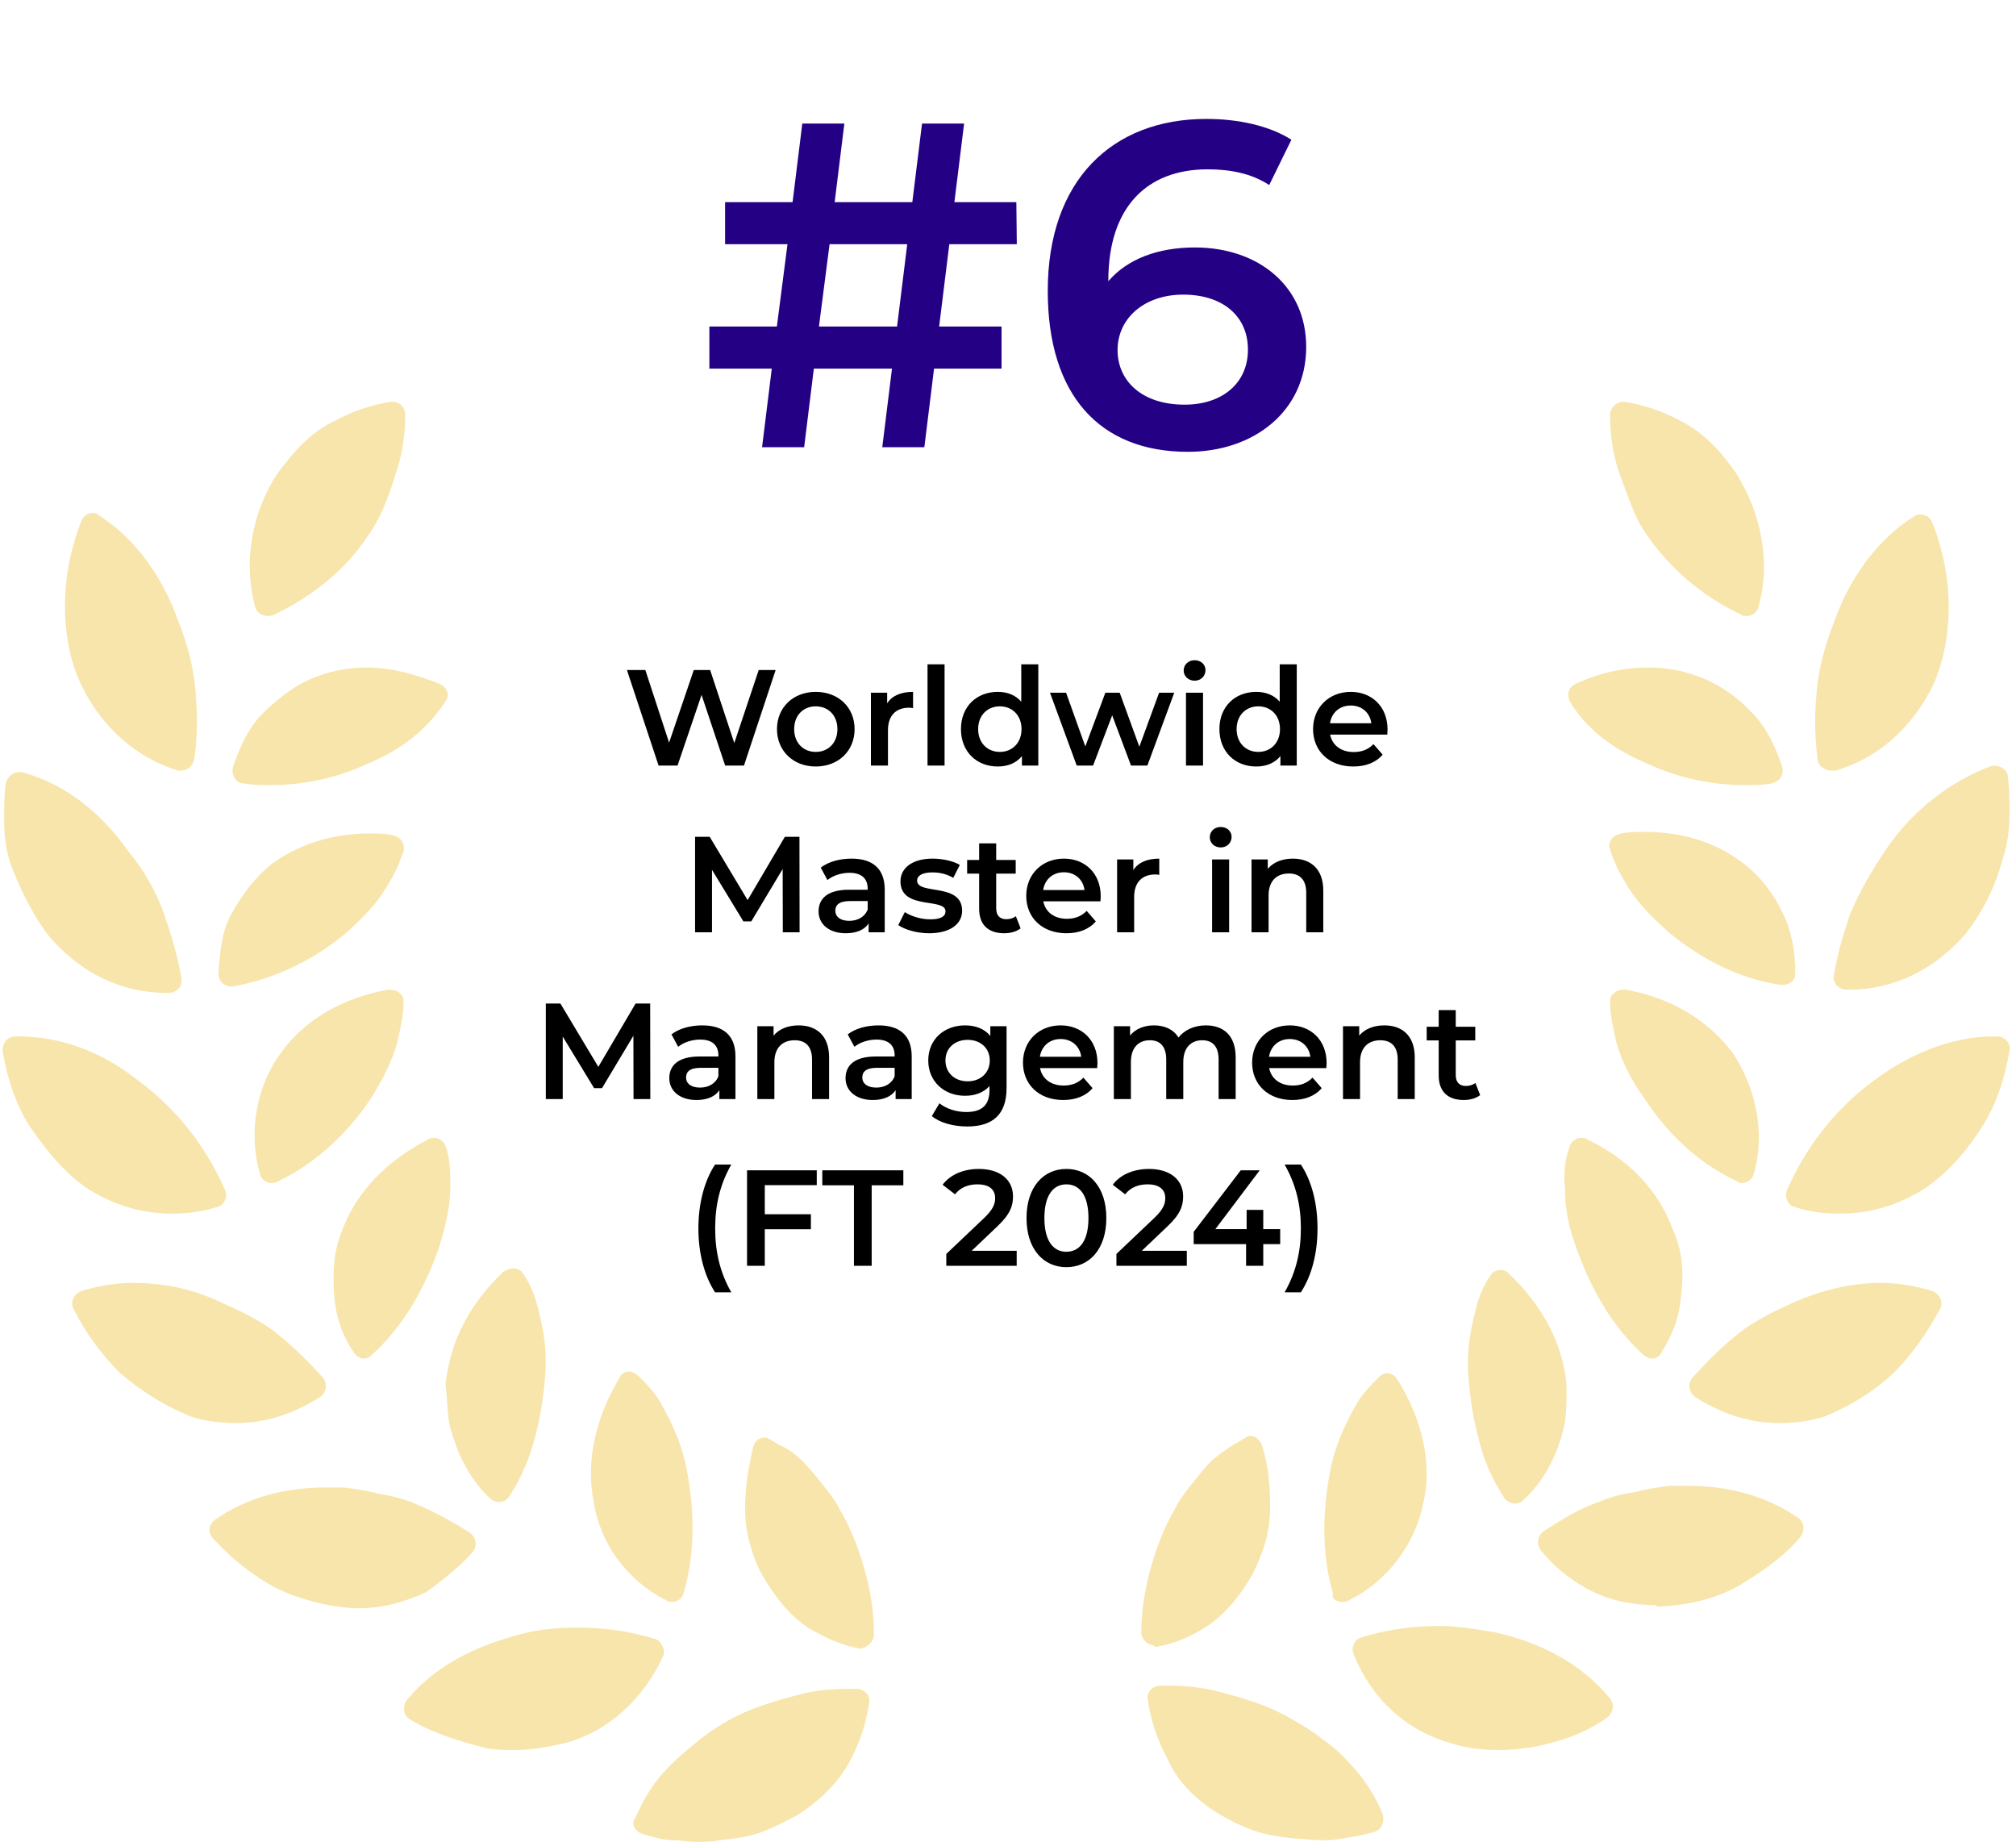 <svg width="266" height="243" viewBox="0 0 266 243" fill="none" xmlns="http://www.w3.org/2000/svg">
<path opacity="0.44" fill-rule="evenodd" clip-rule="evenodd" d="M35.402 81.266C35.615 81.266 35.827 81.266 36.252 81.054C41.566 78.503 45.816 74.89 48.579 70.64C50.279 68.302 51.342 65.327 52.192 62.564C53.042 60.226 53.467 57.463 53.467 54.7C53.467 53.85 52.83 53 51.767 53H51.554C49.004 53.425 46.454 54.275 44.116 55.55C40.928 57.038 38.803 59.588 36.677 62.351C33.277 67.452 32.002 74.04 33.702 80.204C33.914 80.841 34.552 81.266 35.402 81.266ZM23.5 101.669H23.925C24.775 101.669 25.412 101.032 25.625 100.182C26.05 97.419 26.05 94.444 25.837 91.681C25.625 88.28 24.775 85.092 23.5 81.904C21.587 76.379 17.974 71.065 12.873 67.877C12.873 67.877 12.661 67.665 12.236 67.665C11.598 67.665 10.96 68.09 10.748 68.728C7.773 76.166 7.985 84.242 10.535 89.98C13.298 95.931 17.974 99.969 23.5 101.669ZM6.498 123.56C10.748 128.448 16.061 130.998 22.012 130.998H22.225C23.287 130.998 24.137 130.148 23.925 129.085C23.5 126.323 22.65 123.56 21.8 121.009C20.737 117.821 19.037 114.846 16.912 112.296C13.511 107.408 8.623 103.37 2.885 101.882H2.46C1.61 101.882 0.972 102.519 0.759 103.37C0.547 104.857 0.547 106.557 0.547 108.045C0.547 110.17 0.759 112.083 1.397 113.996C2.672 117.396 4.372 120.797 6.498 123.56ZM52.52 137.065L52.52 137.067C52.481 137.238 52.443 137.412 52.404 137.586C51.766 139.924 50.491 142.475 49.003 144.812C46.24 149.063 41.99 153.314 36.676 155.864C36.252 156.076 36.039 156.076 35.826 156.076C35.189 156.076 34.551 155.651 34.339 155.014C32.639 149.276 33.914 143.112 37.102 138.862C40.289 134.399 45.39 131.636 51.128 130.573H51.553C52.404 130.573 53.254 131.211 53.254 132.061C53.254 133.798 52.903 135.36 52.52 137.065ZM11.386 156.713C14.998 159.051 18.824 160.114 22.649 160.114C24.562 160.114 26.475 159.901 28.6 159.263C29.663 159.051 30.088 157.776 29.663 156.926C27.113 151.187 23.287 146.299 18.399 142.686C13.936 139.073 8.41 136.735 2.459 136.735H2.034C0.972 136.735 0.334 137.586 0.334 138.648C0.972 142.261 2.034 145.662 3.947 148.637C6.285 152.038 8.623 154.8 11.386 156.713ZM56.443 150.339C56.655 150.126 57.08 150.126 57.293 150.126C57.93 150.126 58.568 150.551 58.781 151.189C59.418 152.889 59.418 154.802 59.418 156.714C59.418 159.052 58.781 161.815 57.93 164.578C56.23 169.466 53.467 174.779 49.004 178.817C48.792 179.03 48.367 179.242 47.942 179.242C47.517 179.242 46.879 178.817 46.666 178.392C45.179 176.267 44.329 173.717 44.116 171.166C43.904 168.191 43.904 165.215 45.179 162.24C47.092 157.139 51.13 153.101 56.443 150.339ZM10.748 170.316C12.873 169.678 15.211 169.253 17.549 169.253C21.162 169.253 24.775 169.891 28.175 171.378C28.572 171.561 28.978 171.745 29.389 171.93L29.392 171.932L29.394 171.932L29.395 171.933L29.395 171.933C31.845 173.039 34.494 174.235 36.676 176.054C38.802 177.754 40.715 179.667 42.627 181.792C43.265 182.642 43.052 183.705 42.202 184.342C38.802 186.468 35.189 187.743 31.151 187.743C29.238 187.743 27.113 187.53 25.2 186.893C22.012 185.618 18.824 183.705 15.849 181.155C13.511 178.817 11.386 176.054 9.685 172.653C9.26 171.803 9.685 170.741 10.748 170.316ZM30.513 130.148C29.45 130.148 28.812 129.298 28.812 128.448C29.025 125.685 29.238 123.135 30.3 121.009C31.788 118.247 33.488 115.909 35.826 113.996C39.651 111.233 44.114 109.958 48.79 109.958C49.853 109.958 50.703 109.958 51.766 110.171C52.828 110.383 53.466 111.233 53.253 112.296C53.147 112.615 53.041 112.88 52.934 113.146L52.934 113.146C52.828 113.412 52.722 113.677 52.616 113.996C52.191 115.059 51.553 116.121 50.915 117.184C49.64 119.309 47.727 121.222 45.602 123.135C41.777 126.323 36.676 129.086 30.725 130.148H30.513ZM35.613 103.582C34.551 103.582 33.488 103.582 32.213 103.369C31.15 103.369 30.513 102.307 30.725 101.244C31.575 98.694 32.638 96.356 34.338 94.443C36.464 92.318 38.801 90.405 41.564 89.343C43.69 88.492 46.027 88.067 48.365 88.067C51.553 88.067 54.741 88.918 57.929 90.193C58.992 90.618 59.417 91.68 58.779 92.531C56.441 96.144 53.041 98.906 48.365 100.819C44.752 102.519 40.289 103.582 35.613 103.582ZM85.202 242.08L85.2 242.08L84.934 242.003C84.859 241.981 84.783 241.959 84.707 241.938C83.644 241.512 83.219 240.45 83.857 239.812C84.92 237.262 86.407 234.924 88.32 233.011C89.383 231.949 90.658 230.886 91.933 229.823C93.208 228.761 94.483 227.911 95.971 227.061C98.947 225.36 101.922 224.51 105.11 223.66C107.235 223.023 109.785 222.81 112.123 222.81H112.973C114.036 222.81 114.886 223.66 114.674 224.723C114.248 227.486 113.398 230.036 112.123 232.374C110.636 235.137 108.298 237.474 105.322 239.387C103.835 240.237 102.134 241.087 100.434 241.725C98.734 242.363 96.821 242.575 94.909 242.788H94.908C93.846 243 92.783 243 91.721 243C91.295 243 90.817 242.947 90.339 242.894C89.861 242.841 89.383 242.788 88.958 242.788C87.637 242.788 86.484 242.453 85.202 242.08ZM115.313 215.584C115.313 212.821 114.888 210.058 114.25 207.72C113.4 204.532 112.337 201.769 110.85 199.219C110.212 197.944 109.362 196.881 108.512 195.819L108.512 195.819C107.662 194.756 106.812 193.693 105.962 192.843C105.111 191.993 104.049 191.143 102.986 190.718C102.774 190.612 102.508 190.452 102.243 190.293L102.242 190.293L102.242 190.293C101.976 190.133 101.711 189.974 101.498 189.868C101.286 189.655 101.073 189.655 100.861 189.655C100.223 189.655 99.586 190.08 99.373 190.93C98.736 193.693 98.311 196.244 98.311 199.007C98.311 200.494 98.523 202.194 98.948 203.682C99.373 205.17 99.798 206.445 100.648 207.933C102.136 210.483 104.049 213.033 106.599 214.734C108.724 216.009 111.062 217.071 113.4 217.496H113.613C114.463 217.284 115.313 216.646 115.313 215.584ZM67.917 230.886C66.429 230.886 64.941 230.886 63.454 230.461C60.266 229.611 56.865 228.548 54.102 226.848C53.252 226.423 53.04 225.148 53.677 224.298C57.503 219.622 63.029 217.072 68.767 215.584C71.105 214.946 73.655 214.734 76.205 214.734C79.606 214.734 83.006 215.159 86.407 216.222C87.257 216.434 87.894 217.709 87.469 218.559C84.919 224.085 80.243 228.548 74.293 230.036C72.38 230.461 70.255 230.886 67.917 230.886ZM87.897 211.121C88.109 211.334 88.322 211.334 88.747 211.334C89.385 211.334 90.022 210.909 90.235 210.059C91.935 204.108 91.51 198.157 90.447 193.057C89.81 190.294 88.747 187.956 87.472 185.618C86.622 183.918 85.347 182.643 84.072 181.367C83.958 181.311 83.859 181.254 83.767 181.201C83.517 181.056 83.32 180.942 83.009 180.942C82.584 180.942 81.946 181.155 81.734 181.792C78.546 187.106 77.271 192.844 78.333 198.157C79.183 203.683 82.796 208.571 87.897 211.121ZM61.967 202.195C62.817 202.833 63.03 203.895 62.392 204.745C60.692 206.658 58.566 208.358 56.229 210.058C53.466 211.334 50.49 212.184 47.303 212.184H46.665C43.477 211.971 39.651 211.121 36.251 209.421C33.488 207.933 30.725 205.808 28.175 203.045C27.325 202.195 27.537 201.132 28.387 200.495C32.638 197.519 37.739 196.244 42.839 196.244H45.39C45.549 196.267 45.711 196.29 45.875 196.313L45.887 196.314C47.248 196.506 48.741 196.716 50.065 197.094C51.553 197.307 53.253 197.732 54.741 198.369C57.291 199.432 59.629 200.707 61.967 202.195ZM59.204 187.318C59.365 188.445 59.77 189.571 60.142 190.606C60.261 190.937 60.376 191.259 60.479 191.569C61.542 193.906 62.817 196.032 64.73 197.732C64.942 197.944 65.368 198.157 65.793 198.157C66.43 198.157 66.855 197.944 67.28 197.307C68.768 194.969 69.831 192.419 70.468 190.081C71.318 187.105 71.743 184.13 71.956 181.155C72.168 178.179 71.743 175.629 71.106 173.079C70.681 171.166 70.043 169.466 68.981 167.978C68.768 167.553 68.13 167.34 67.705 167.34C67.28 167.34 66.855 167.553 66.43 167.765C61.967 172.016 59.417 176.904 58.779 182.642C58.885 183.386 58.938 184.183 58.992 184.98C59.045 185.777 59.098 186.574 59.204 187.318ZM256.005 172.653C254.305 175.841 252.18 178.817 249.842 181.154C247.079 183.705 243.891 185.617 240.703 186.893C238.79 187.53 236.665 187.743 234.752 187.743C230.714 187.743 227.101 186.468 223.701 184.342C222.851 183.705 222.638 182.642 223.276 181.792C225.189 179.667 227.101 177.754 229.227 176.054C231.564 174.141 234.752 172.653 237.728 171.378C240.916 170.103 244.529 169.253 248.142 169.253C250.479 169.253 252.817 169.678 254.942 170.315C256.005 170.74 256.43 171.803 256.005 172.653ZM206.487 156.714C206.487 159.265 206.912 161.815 207.975 164.578C209.675 169.466 212.438 174.779 216.901 178.817C217.015 178.874 217.113 178.931 217.205 178.984C217.455 179.128 217.652 179.242 217.963 179.242C218.388 179.242 219.026 179.03 219.239 178.392C220.726 176.054 221.576 173.717 221.789 171.166C222.214 167.978 222.001 165.003 220.726 162.24C218.814 156.927 214.775 152.889 209.462 150.339C209.25 150.126 208.825 150.126 208.612 150.126C207.975 150.126 207.337 150.551 207.124 151.189C206.487 152.889 206.274 154.802 206.487 156.714ZM263.443 136.735C264.506 136.735 265.356 137.585 265.143 138.648C264.506 142.261 263.443 145.662 261.53 148.637C259.405 152.037 256.855 154.8 254.092 156.713C250.479 159.051 246.653 160.113 242.828 160.113C240.702 160.113 238.79 159.901 236.877 159.263C235.814 159.051 235.389 157.776 235.814 156.926C238.365 151.187 242.19 146.299 247.078 142.686C251.541 139.286 257.28 136.735 263.018 136.735H263.443ZM229.865 156.077C230.502 156.077 231.14 155.652 231.353 155.014C233.053 149.276 231.565 143.325 228.59 138.862C225.189 134.399 220.301 131.636 214.563 130.573H214.138C213.288 130.573 212.438 131.211 212.438 132.061C212.438 133.798 212.788 135.36 213.171 137.066C213.21 137.238 213.249 137.411 213.288 137.587C213.925 139.924 215.2 142.475 216.901 144.813C219.663 149.063 223.701 153.314 229.227 155.864C229.44 156.077 229.652 156.077 229.865 156.077ZM244.104 120.584C245.38 117.608 247.08 114.633 248.993 111.87C252.18 107.195 257.069 103.157 262.807 101.031H263.232C264.082 101.031 264.932 101.669 264.932 102.519C265.145 104.219 265.145 105.707 265.145 107.195C265.145 109.107 264.932 111.233 264.295 113.145C263.232 117.183 261.532 120.371 259.406 123.134C255.156 128.022 249.843 130.573 243.892 130.573H243.679C242.617 130.573 241.767 129.723 241.979 128.66C242.404 125.897 243.254 123.134 244.104 120.584ZM236.878 128.448C236.878 125.685 236.453 123.135 235.39 120.797C234.115 118.034 232.202 115.484 229.864 113.784C226.251 111.021 221.788 109.746 216.9 109.746C215.837 109.746 214.987 109.746 213.925 109.958C212.862 110.171 212.012 111.021 212.437 112.083C212.65 112.721 212.862 113.359 213.075 113.784C213.5 114.846 214.137 115.909 214.775 116.972C216.05 119.097 217.963 121.01 220.088 122.922C223.914 126.11 229.014 129.086 234.965 129.936H235.178C236.24 129.936 236.878 129.298 236.878 128.448ZM255.155 90.192C252.392 95.931 247.929 99.969 242.191 101.669H241.766C240.916 101.669 240.066 101.244 239.853 100.394C239.428 97.418 239.428 94.656 239.641 91.893C239.853 88.705 240.703 85.304 241.978 82.116C243.891 76.591 247.504 71.277 252.605 68.09C252.817 67.877 253.242 67.877 253.455 67.877C254.092 67.877 254.73 68.302 254.943 68.94C257.918 76.378 257.705 84.242 255.155 90.192ZM207.123 92.53C209.249 96.143 212.861 98.906 217.537 100.819C221.15 102.519 225.613 103.582 230.289 103.582C231.351 103.582 232.627 103.582 233.689 103.369C234.752 103.157 235.389 102.307 235.177 101.244C234.327 98.694 233.264 96.356 231.564 94.443C229.439 92.105 227.101 90.405 224.338 89.343C222.213 88.492 219.875 88.067 217.537 88.067C214.349 88.067 211.161 88.705 207.973 90.193C206.911 90.618 206.698 91.68 207.123 92.53ZM230.502 81.266C230.077 81.266 229.865 81.266 229.652 81.054C224.339 78.503 220.301 74.89 217.326 70.64C215.985 68.796 215.172 66.555 214.368 64.335L214.368 64.335C214.152 63.74 213.937 63.147 213.713 62.564C212.863 60.226 212.438 57.463 212.438 54.7C212.438 53.85 213.288 53 214.138 53H214.35C216.901 53.425 219.451 54.275 221.789 55.55C224.764 57.038 227.102 59.588 229.015 62.351C232.415 67.665 233.69 74.253 231.99 80.204C231.778 80.841 231.14 81.266 230.502 81.266ZM160.582 239.174C162.069 240.025 163.557 240.875 165.47 241.512C167.17 242.15 169.083 242.362 170.996 242.575C171.527 242.575 172.058 242.628 172.589 242.681C173.121 242.734 173.652 242.787 174.183 242.787C175.034 242.787 176.096 242.787 176.946 242.575C178.434 242.362 179.709 242.15 181.197 241.725C182.26 241.512 182.685 240.45 182.472 239.387C181.409 236.837 179.922 234.499 178.009 232.586C176.946 231.311 175.671 230.248 174.396 229.398C173.121 228.336 171.633 227.486 170.146 226.635L170.145 226.635C167.17 224.935 164.195 224.085 161.007 223.235C158.669 222.597 156.331 222.385 153.993 222.385H153.143C152.081 222.385 151.23 223.235 151.443 224.298C151.868 227.06 152.718 229.611 153.993 231.949C155.268 234.924 157.606 237.262 160.582 239.174ZM159.304 214.522C157.392 215.797 155.054 216.86 152.504 217.285C152.504 217.285 152.291 217.285 152.291 217.073C151.441 217.073 150.591 216.222 150.591 215.372C150.591 212.609 151.016 210.059 151.653 207.509C152.504 204.321 153.566 201.558 155.054 199.008C155.691 197.732 156.542 196.67 157.392 195.607C158.242 194.545 159.092 193.482 159.942 192.632C161.005 191.782 161.855 191.144 162.917 190.506C163.13 190.4 163.396 190.241 163.661 190.081C163.927 189.922 164.193 189.763 164.405 189.656C164.618 189.444 164.83 189.444 165.043 189.444C165.68 189.444 166.318 190.081 166.53 190.719C167.381 193.482 167.593 196.245 167.593 198.795C167.593 200.283 167.381 201.983 166.955 203.471C166.53 204.958 165.893 206.446 165.255 207.721C163.768 210.272 161.855 212.822 159.304 214.522ZM191.61 230.036C193.522 230.673 195.86 230.886 197.985 230.886C199.473 230.886 200.961 230.673 202.448 230.461C205.636 229.823 209.037 228.76 212.012 226.635C212.862 225.998 213.075 224.935 212.437 224.085C208.612 219.409 203.086 216.646 197.348 215.371C197.165 215.341 196.983 215.31 196.801 215.28C194.461 214.887 192.276 214.521 189.909 214.521C186.509 214.521 183.108 214.946 179.708 216.009C178.645 216.221 178.22 217.496 178.645 218.346C180.983 224.085 185.446 228.335 191.61 230.036ZM178.007 211.121C177.582 211.334 177.37 211.334 177.157 211.334C176.307 211.334 175.67 210.909 175.882 210.271C174.182 204.32 174.607 198.37 175.67 193.269C176.307 190.506 177.37 188.168 178.645 185.83C179.495 184.13 180.77 182.855 182.045 181.58C182.258 181.367 182.683 181.155 183.108 181.155C183.533 181.155 184.171 181.58 184.383 182.005C187.571 187.106 189.059 193.056 187.784 198.37C186.721 203.683 183.108 208.571 178.007 211.121ZM219.025 211.971C222.425 211.759 226.038 211.121 229.438 209.208C232.201 207.508 235.177 205.595 237.515 202.833C238.152 201.983 238.152 200.92 237.302 200.282C233.051 197.307 227.951 196.032 222.85 196.032H220.3C218.599 196.244 217.112 196.457 215.624 196.882C213.924 197.094 212.436 197.519 210.949 198.157C208.398 199.007 206.06 200.495 203.723 201.983C202.872 202.62 202.66 203.683 203.297 204.533C204.998 206.658 207.123 208.358 209.461 209.634C212.224 211.121 215.199 211.759 218.387 211.759C218.599 211.971 218.812 211.971 219.025 211.971ZM196.71 168.191C196.922 167.766 197.56 167.553 197.985 167.553C198.197 167.553 198.622 167.553 199.047 167.978C203.51 172.229 206.273 177.33 206.698 182.855C206.698 184.343 206.698 186.043 206.486 187.531C206.273 188.806 205.848 190.294 205.211 191.782C204.361 193.907 202.873 196.245 200.96 197.945C200.748 198.157 200.323 198.37 199.897 198.37C199.26 198.37 198.622 197.945 198.41 197.52C196.922 195.182 195.859 192.844 195.222 190.294C194.372 187.318 193.947 184.343 193.734 181.368C193.522 178.392 193.947 175.842 194.584 173.292C195.009 171.379 195.647 169.679 196.71 168.191Z" fill="#EEC343"/>
<path d="M125.256 32.221L123.914 43.079H132.149V48.63H123.243L121.962 59H116.411L117.692 48.63H107.383L106.102 59H100.551L101.832 48.63H93.597V43.079H102.503L103.906 32.221H95.671V26.67H104.577L105.858 16.3H111.409L110.128 26.67H120.376L121.657 16.3H127.208L125.927 26.67H134.101L134.162 32.221H125.256ZM108.054 43.079H118.363L119.705 32.221H109.457L108.054 43.079ZM157.644 32.648C166.062 32.648 172.345 37.772 172.345 45.763C172.345 54.242 165.452 59.61 156.729 59.61C145.078 59.61 138.246 52.107 138.246 38.382C138.246 23.742 146.786 15.69 159.169 15.69C163.439 15.69 167.526 16.605 170.393 18.435L167.465 24.413C165.147 22.888 162.341 22.339 159.352 22.339C151.3 22.339 146.237 27.341 146.237 37.04V37.101C148.799 34.112 152.886 32.648 157.644 32.648ZM156.302 53.388C161.243 53.388 164.659 50.582 164.659 46.129C164.659 41.676 161.304 38.87 156.119 38.87C150.995 38.87 147.457 41.981 147.457 46.19C147.457 50.216 150.629 53.388 156.302 53.388Z" fill="#240085"/>
<path d="M100.108 88.4H102.34L98.164 101H95.68L92.566 91.676L89.398 101H86.896L82.72 88.4H85.15L88.282 97.976L91.54 88.4H93.7L96.886 98.03L100.108 88.4ZM107.63 101.126C104.678 101.126 102.518 99.074 102.518 96.194C102.518 93.314 104.678 91.28 107.63 91.28C110.618 91.28 112.76 93.314 112.76 96.194C112.76 99.074 110.618 101.126 107.63 101.126ZM107.63 99.2C109.268 99.2 110.492 98.03 110.492 96.194C110.492 94.358 109.268 93.188 107.63 93.188C106.01 93.188 104.786 94.358 104.786 96.194C104.786 98.03 106.01 99.2 107.63 99.2ZM117.054 92.792C117.702 91.784 118.872 91.28 120.474 91.28V93.422C120.276 93.386 120.114 93.368 119.952 93.368C118.242 93.368 117.162 94.376 117.162 96.338V101H114.912V91.388H117.054V92.792ZM122.382 101V87.644H124.632V101H122.382ZM134.749 87.644H136.999V101H134.839V99.758C134.083 100.676 132.967 101.126 131.653 101.126C128.863 101.126 126.793 99.182 126.793 96.194C126.793 93.206 128.863 91.28 131.653 91.28C132.895 91.28 133.993 91.694 134.749 92.576V87.644ZM131.923 99.2C133.543 99.2 134.785 98.03 134.785 96.194C134.785 94.358 133.543 93.188 131.923 93.188C130.303 93.188 129.061 94.358 129.061 96.194C129.061 98.03 130.303 99.2 131.923 99.2ZM152.939 91.388H154.937L151.391 101H149.231L146.747 94.376L144.227 101H142.067L138.539 91.388H140.663L143.201 98.48L145.847 91.388H147.737L150.329 98.516L152.939 91.388ZM157.618 89.804C156.79 89.804 156.178 89.21 156.178 88.454C156.178 87.698 156.79 87.104 157.618 87.104C158.446 87.104 159.058 87.662 159.058 88.4C159.058 89.192 158.464 89.804 157.618 89.804ZM156.484 101V91.388H158.734V101H156.484ZM168.851 87.644H171.101V101H168.941V99.758C168.185 100.676 167.069 101.126 165.755 101.126C162.965 101.126 160.895 99.182 160.895 96.194C160.895 93.206 162.965 91.28 165.755 91.28C166.997 91.28 168.095 91.694 168.851 92.576V87.644ZM166.025 99.2C167.645 99.2 168.887 98.03 168.887 96.194C168.887 94.358 167.645 93.188 166.025 93.188C164.405 93.188 163.163 94.358 163.163 96.194C163.163 98.03 164.405 99.2 166.025 99.2ZM183.08 96.248C183.08 96.428 183.062 96.698 183.044 96.914H175.502C175.772 98.318 176.942 99.218 178.616 99.218C179.696 99.218 180.542 98.876 181.226 98.174L182.432 99.56C181.568 100.586 180.218 101.126 178.562 101.126C175.34 101.126 173.252 99.056 173.252 96.194C173.252 93.332 175.358 91.28 178.22 91.28C181.028 91.28 183.08 93.242 183.08 96.248ZM178.22 93.08C176.762 93.08 175.7 94.016 175.484 95.42H180.938C180.758 94.034 179.696 93.08 178.22 93.08ZM105.501 123H103.287L103.269 114.648L99.129 121.56H98.085L93.945 114.756V123H91.713V110.4H93.639L98.644 118.752L103.557 110.4H105.483L105.501 123ZM112.361 113.28C115.133 113.28 116.735 114.594 116.735 117.366V123H114.611V121.83C114.071 122.658 113.027 123.126 111.587 123.126C109.391 123.126 108.005 121.92 108.005 120.246C108.005 118.644 109.085 117.384 112.001 117.384H114.485V117.24C114.485 115.926 113.693 115.152 112.091 115.152C111.011 115.152 109.895 115.512 109.175 116.106L108.293 114.468C109.319 113.676 110.813 113.28 112.361 113.28ZM112.055 121.488C113.153 121.488 114.107 120.984 114.485 119.994V118.878H112.163C110.633 118.878 110.219 119.454 110.219 120.156C110.219 120.966 110.903 121.488 112.055 121.488ZM122.592 123.126C120.99 123.126 119.388 122.658 118.524 122.046L119.388 120.336C120.234 120.894 121.53 121.29 122.736 121.29C124.158 121.29 124.752 120.894 124.752 120.228C124.752 118.392 118.812 120.12 118.812 116.286C118.812 114.468 120.45 113.28 123.042 113.28C124.32 113.28 125.778 113.586 126.642 114.108L125.778 115.818C124.86 115.278 123.942 115.098 123.024 115.098C121.656 115.098 121.008 115.548 121.008 116.178C121.008 118.122 126.948 116.394 126.948 120.156C126.948 121.956 125.292 123.126 122.592 123.126ZM134.034 120.876L134.664 122.478C134.124 122.91 133.314 123.126 132.504 123.126C130.398 123.126 129.192 122.01 129.192 119.886V115.26H127.608V113.46H129.192V111.264H131.442V113.46H134.016V115.26H131.442V119.832C131.442 120.768 131.91 121.272 132.774 121.272C133.242 121.272 133.692 121.146 134.034 120.876ZM145.235 118.248C145.235 118.428 145.217 118.698 145.199 118.914H137.657C137.927 120.318 139.097 121.218 140.771 121.218C141.851 121.218 142.697 120.876 143.381 120.174L144.587 121.56C143.723 122.586 142.373 123.126 140.717 123.126C137.495 123.126 135.407 121.056 135.407 118.194C135.407 115.332 137.513 113.28 140.375 113.28C143.183 113.28 145.235 115.242 145.235 118.248ZM140.375 115.08C138.917 115.08 137.855 116.016 137.639 117.42H143.093C142.913 116.034 141.851 115.08 140.375 115.08ZM149.538 114.792C150.186 113.784 151.356 113.28 152.958 113.28V115.422C152.76 115.386 152.598 115.368 152.436 115.368C150.726 115.368 149.646 116.376 149.646 118.338V123H147.396V113.388H149.538V114.792ZM161.063 111.804C160.235 111.804 159.623 111.21 159.623 110.454C159.623 109.698 160.235 109.104 161.063 109.104C161.891 109.104 162.503 109.662 162.503 110.4C162.503 111.192 161.909 111.804 161.063 111.804ZM159.929 123V113.388H162.179V123H159.929ZM170.586 113.28C172.89 113.28 174.6 114.594 174.6 117.492V123H172.35V117.78C172.35 116.07 171.504 115.242 170.064 115.242C168.462 115.242 167.382 116.214 167.382 118.14V123H165.132V113.388H167.274V114.63C168.012 113.748 169.182 113.28 170.586 113.28ZM85.805 145H83.591L83.573 136.648L79.433 143.56H78.389L74.249 136.756V145H72.017V132.4H73.943L78.947 140.752L83.861 132.4H85.787L85.805 145ZM92.665 135.28C95.437 135.28 97.039 136.594 97.039 139.366V145H94.915V143.83C94.375 144.658 93.331 145.126 91.891 145.126C89.695 145.126 88.309 143.92 88.309 142.246C88.309 140.644 89.389 139.384 92.305 139.384H94.789V139.24C94.789 137.926 93.997 137.152 92.395 137.152C91.315 137.152 90.199 137.512 89.479 138.106L88.597 136.468C89.623 135.676 91.117 135.28 92.665 135.28ZM92.359 143.488C93.457 143.488 94.411 142.984 94.789 141.994V140.878H92.467C90.937 140.878 90.523 141.454 90.523 142.156C90.523 142.966 91.207 143.488 92.359 143.488ZM105.38 135.28C107.684 135.28 109.394 136.594 109.394 139.492V145H107.144V139.78C107.144 138.07 106.298 137.242 104.858 137.242C103.256 137.242 102.176 138.214 102.176 140.14V145H99.926V135.388H102.068V136.63C102.806 135.748 103.976 135.28 105.38 135.28ZM115.92 135.28C118.692 135.28 120.294 136.594 120.294 139.366V145H118.17V143.83C117.63 144.658 116.586 145.126 115.146 145.126C112.95 145.126 111.564 143.92 111.564 142.246C111.564 140.644 112.644 139.384 115.56 139.384H118.044V139.24C118.044 137.926 117.252 137.152 115.65 137.152C114.57 137.152 113.454 137.512 112.734 138.106L111.852 136.468C112.878 135.676 114.372 135.28 115.92 135.28ZM115.614 143.488C116.712 143.488 117.666 142.984 118.044 141.994V140.878H115.722C114.192 140.878 113.778 141.454 113.778 142.156C113.778 142.966 114.462 143.488 115.614 143.488ZM130.668 135.388H132.81V143.542C132.81 147.034 130.992 148.618 127.626 148.618C125.826 148.618 124.044 148.15 122.946 147.25L123.954 145.558C124.8 146.26 126.168 146.71 127.5 146.71C129.624 146.71 130.56 145.738 130.56 143.794V143.29C129.768 144.154 128.634 144.568 127.338 144.568C124.584 144.568 122.478 142.696 122.478 139.906C122.478 137.116 124.584 135.28 127.338 135.28C128.688 135.28 129.876 135.712 130.668 136.666V135.388ZM127.68 142.66C129.372 142.66 130.596 141.544 130.596 139.906C130.596 138.286 129.372 137.188 127.68 137.188C125.97 137.188 124.746 138.286 124.746 139.906C124.746 141.544 125.97 142.66 127.68 142.66ZM144.804 140.248C144.804 140.428 144.786 140.698 144.768 140.914H137.226C137.496 142.318 138.666 143.218 140.34 143.218C141.42 143.218 142.266 142.876 142.95 142.174L144.156 143.56C143.292 144.586 141.942 145.126 140.286 145.126C137.064 145.126 134.976 143.056 134.976 140.194C134.976 137.332 137.082 135.28 139.944 135.28C142.752 135.28 144.804 137.242 144.804 140.248ZM139.944 137.08C138.486 137.08 137.424 138.016 137.208 139.42H142.662C142.482 138.034 141.42 137.08 139.944 137.08ZM159.097 135.28C161.419 135.28 163.039 136.594 163.039 139.492V145H160.789V139.78C160.789 138.07 159.997 137.242 158.629 137.242C157.153 137.242 156.127 138.214 156.127 140.122V145H153.877V139.78C153.877 138.07 153.085 137.242 151.717 137.242C150.223 137.242 149.215 138.214 149.215 140.122V145H146.965V135.388H149.107V136.612C149.827 135.748 150.943 135.28 152.257 135.28C153.661 135.28 154.831 135.802 155.497 136.882C156.271 135.892 157.567 135.28 159.097 135.28ZM175.038 140.248C175.038 140.428 175.02 140.698 175.002 140.914H167.46C167.73 142.318 168.9 143.218 170.574 143.218C171.654 143.218 172.5 142.876 173.184 142.174L174.39 143.56C173.526 144.586 172.176 145.126 170.52 145.126C167.298 145.126 165.21 143.056 165.21 140.194C165.21 137.332 167.316 135.28 170.178 135.28C172.986 135.28 175.038 137.242 175.038 140.248ZM170.178 137.08C168.72 137.08 167.658 138.016 167.442 139.42H172.896C172.716 138.034 171.654 137.08 170.178 137.08ZM182.654 135.28C184.958 135.28 186.668 136.594 186.668 139.492V145H184.418V139.78C184.418 138.07 183.572 137.242 182.132 137.242C180.53 137.242 179.45 138.214 179.45 140.14V145H177.2V135.388H179.342V136.63C180.08 135.748 181.25 135.28 182.654 135.28ZM194.67 142.876L195.3 144.478C194.76 144.91 193.95 145.126 193.14 145.126C191.034 145.126 189.828 144.01 189.828 141.886V137.26H188.244V135.46H189.828V133.264H192.078V135.46H194.652V137.26H192.078V141.832C192.078 142.768 192.546 143.272 193.41 143.272C193.878 143.272 194.328 143.146 194.67 142.876ZM94.345 170.492C92.941 168.314 92.149 165.38 92.149 162.068C92.149 158.756 92.941 155.786 94.345 153.644H96.487C94.993 156.272 94.363 158.99 94.363 162.068C94.363 165.146 94.993 167.864 96.487 170.492H94.345ZM107.767 156.362H100.909V160.196H106.993V162.176H100.909V167H98.569V154.4H107.767V156.362ZM112.674 167V156.38H108.498V154.4H119.19V156.38H115.014V167H112.674ZM128.207 165.02H134.147V167H124.859V165.434L129.863 160.682C131.087 159.512 131.303 158.774 131.303 158.072C131.303 156.92 130.511 156.254 128.963 156.254C127.739 156.254 126.713 156.668 126.011 157.568L124.373 156.308C125.345 154.994 127.091 154.22 129.161 154.22C131.897 154.22 133.661 155.606 133.661 157.838C133.661 159.062 133.319 160.178 131.573 161.816L128.207 165.02ZM140.7 167.18C137.712 167.18 135.444 164.84 135.444 160.7C135.444 156.56 137.712 154.22 140.7 154.22C143.706 154.22 145.974 156.56 145.974 160.7C145.974 164.84 143.706 167.18 140.7 167.18ZM140.7 165.146C142.428 165.146 143.616 163.742 143.616 160.7C143.616 157.658 142.428 156.254 140.7 156.254C138.99 156.254 137.802 157.658 137.802 160.7C137.802 163.742 138.99 165.146 140.7 165.146ZM150.654 165.02H156.594V167H147.306V165.434L152.31 160.682C153.534 159.512 153.75 158.774 153.75 158.072C153.75 156.92 152.958 156.254 151.41 156.254C150.186 156.254 149.16 156.668 148.458 157.568L146.82 156.308C147.792 154.994 149.538 154.22 151.608 154.22C154.344 154.22 156.108 155.606 156.108 157.838C156.108 159.062 155.766 160.178 154.02 161.816L150.654 165.02ZM168.913 162.158V164.138H166.681V167H164.413V164.138H157.501V162.518L163.711 154.4H166.213L160.363 162.158H164.485V159.62H166.681V162.158H168.913ZM171.643 170.492H169.501C170.995 167.864 171.643 165.146 171.643 162.068C171.643 158.99 170.995 156.272 169.501 153.644H171.643C173.065 155.786 173.839 158.756 173.839 162.068C173.839 165.38 173.065 168.314 171.643 170.492Z" fill="black"/>
</svg>
